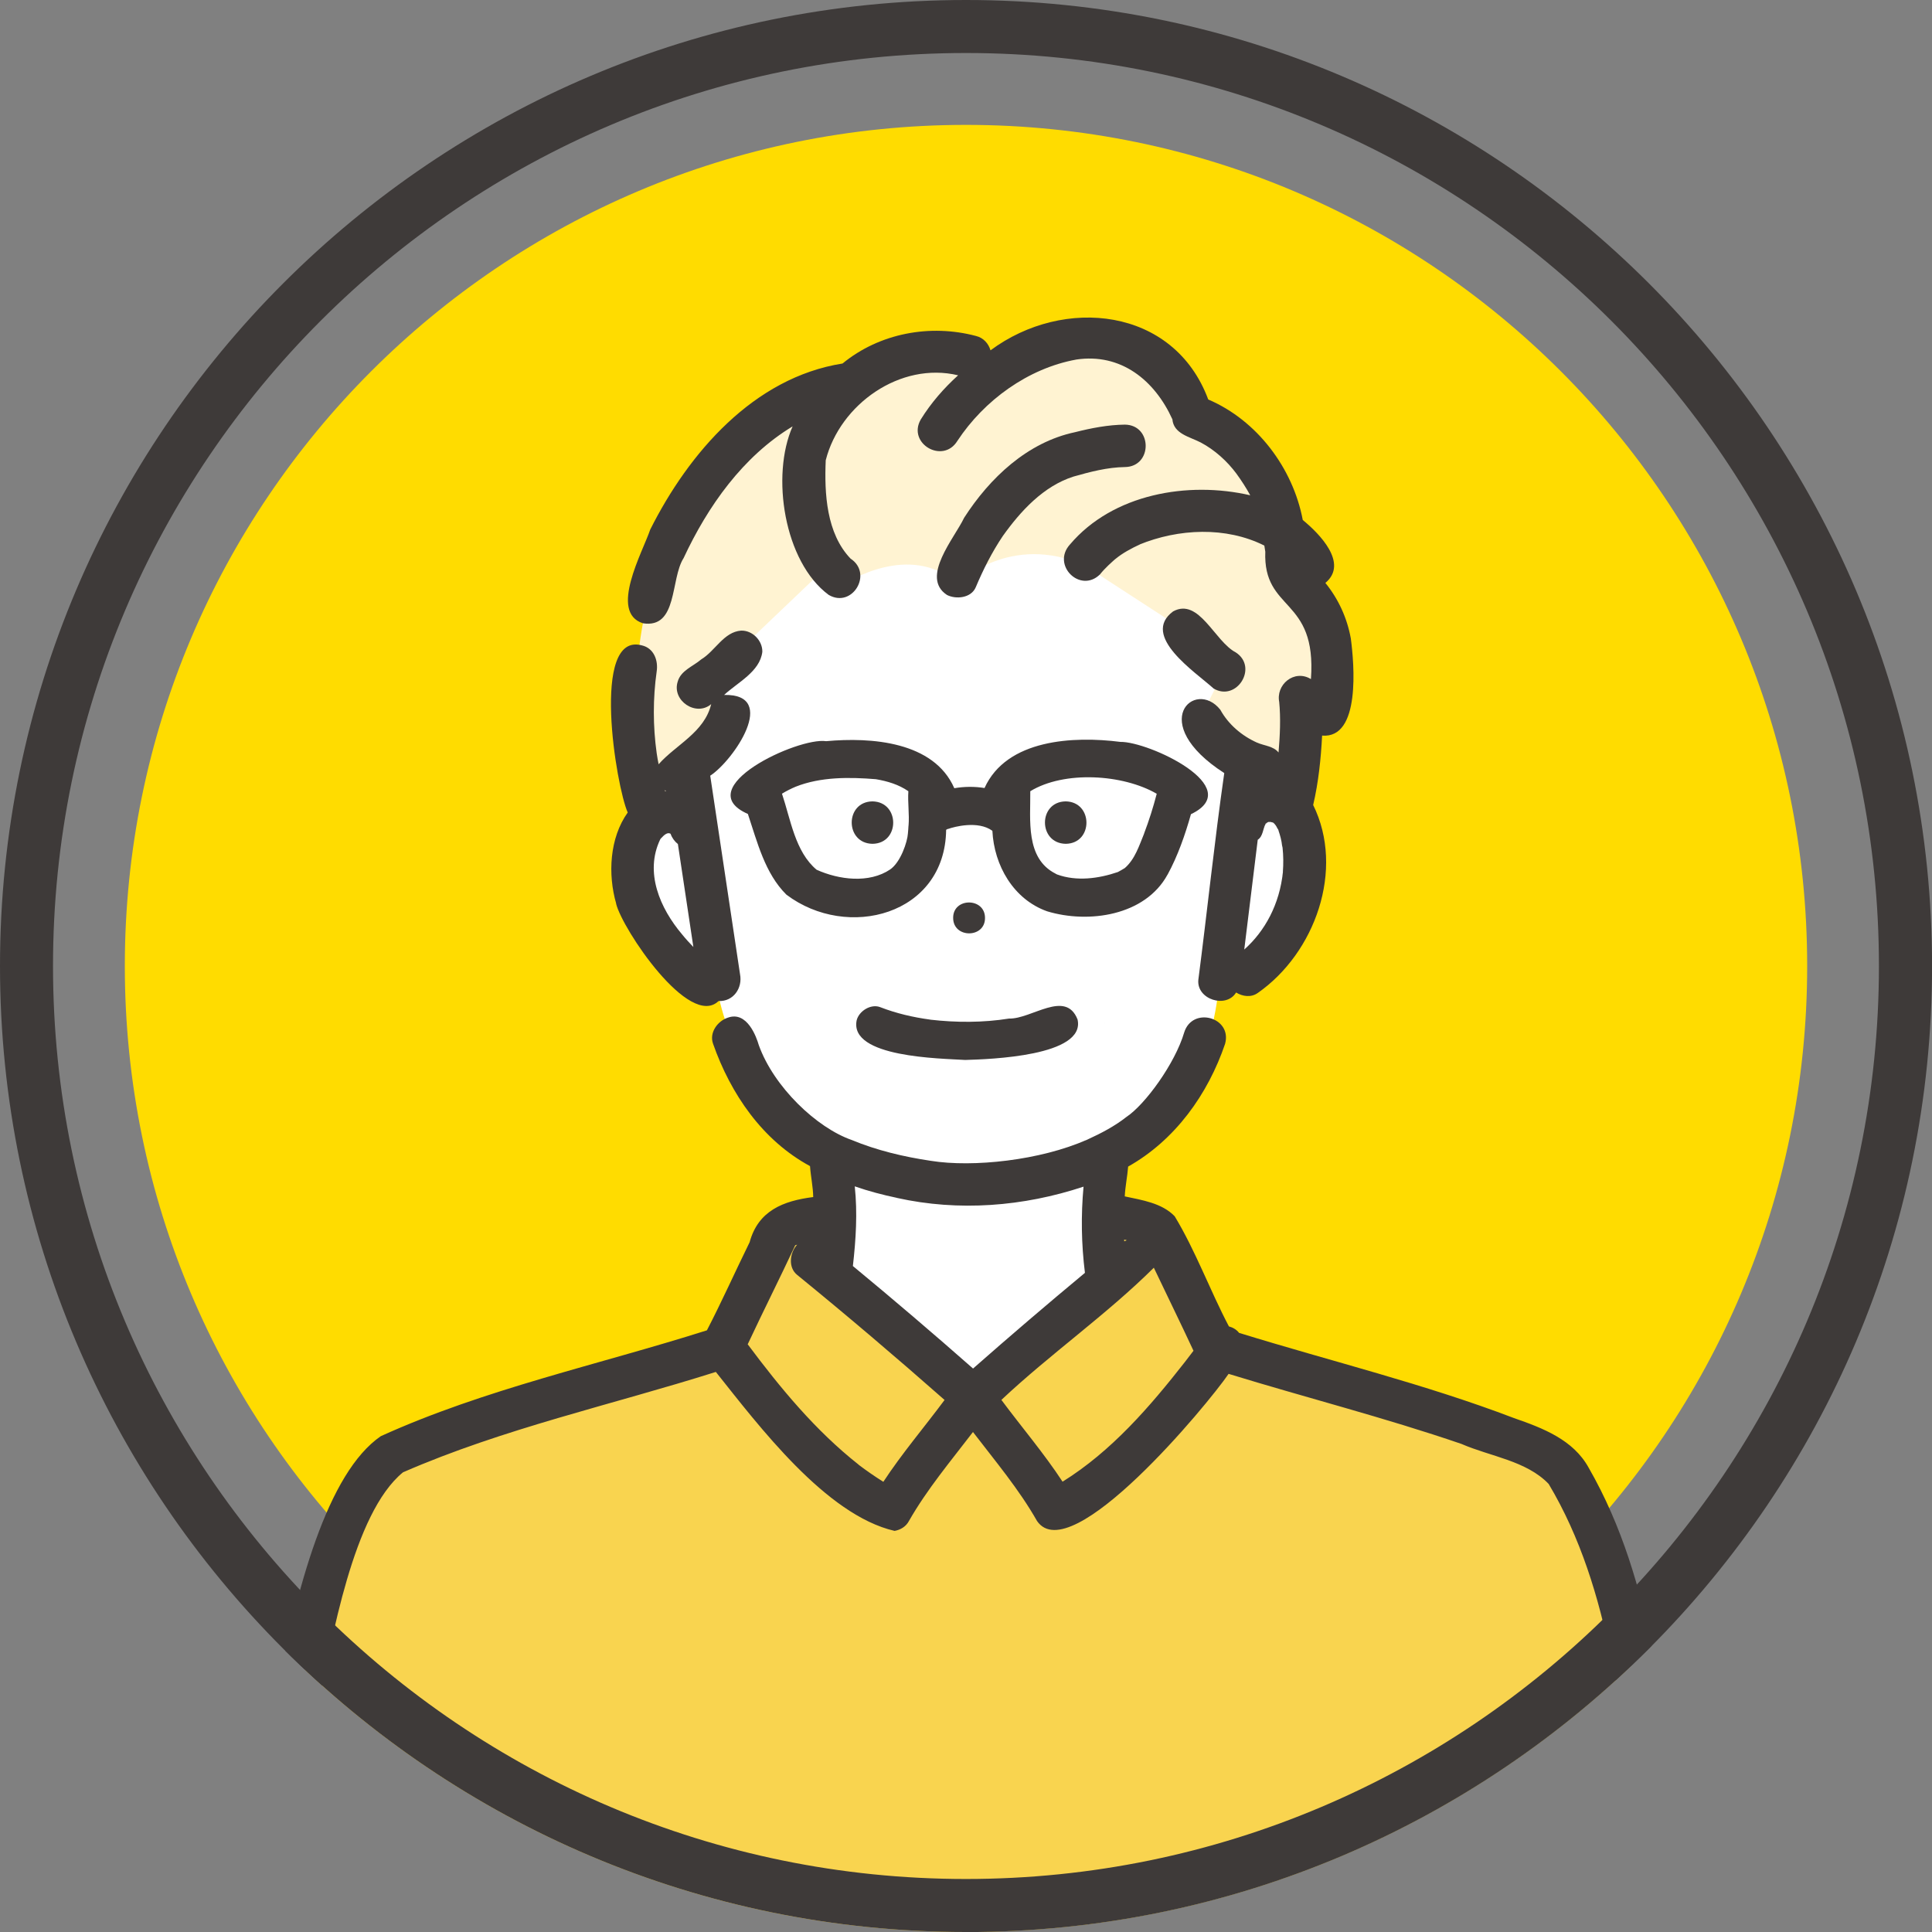 <?xml version="1.0" encoding="UTF-8"?>
<svg id="_レイヤー_2" data-name="レイヤー 2" xmlns="http://www.w3.org/2000/svg" xmlns:xlink="http://www.w3.org/1999/xlink" viewBox="0 0 319.63 319.63">
  <rect x="0" y="0" width="319.63" height="319.63" fill="#808080" stroke="none"/>
  <defs>
    <style>
      .cls-1 {
        fill: #ffdc00;
      }

      .cls-1, .cls-2, .cls-3, .cls-4, .cls-5, .cls-6, .cls-7 {
        stroke-width: 0px;
      }

      .cls-2 {
        fill: none;
      }

      .cls-3 {
        fill: #f9d44f;
      }

      .cls-4 {
        fill: #3e3a39;
      }

      .cls-8 {
        clip-path: url(#clippath);
      }

      .cls-5 {
        fill: #52444c;
      }

      .cls-6 {
        fill: #fff;
      }

      .cls-7 {
        fill: #fff3d2;
      }
    </style>
    <clipPath id="clippath">
      <path class="cls-2" d="M0,159.82C0,247.93,71.69,319.63,159.81,319.63s159.82-71.7,159.82-159.82S247.94,0,159.81,0,0,71.69,0,159.82"/>
    </clipPath>
  </defs>
  <g id="_レイヤー_1-2" data-name="レイヤー 1">
    <g>
      <path class="cls-1" d="M298.98,159.82c0,76.86-62.31,139.16-139.16,139.16S20.65,236.68,20.65,159.82,82.96,20.66,159.82,20.66s139.16,62.3,139.16,139.16"/>
      <g class="cls-8">
        <path class="cls-6" d="M114.05,125.56l.95,9.56c-15.8-7.93-13.65,20.05,3.36,26.73,0,0,2.03,20.44,20.5,29.67v20.21l22.11,19.34,20.82-17.88v-20.36s18.27-6.73,19.93-30.73c19.72-4.29,16.83-37.55,4.09-28.78l3.1-31.01s-49.65-44.74-96.8,0l1.94,23.23Z"/>
        <path class="cls-3" d="M139.82,201.09l-10.17,1.93-10.03,19.77-52.94,16.96c-15.67,9.05-20.28,59.9-29.9,119.03h246.02l-14.01-89.98s-4.52-25.55-17.73-30.21c-13.21-4.66-50.2-15.21-50.2-15.21l-9.86-21.08-9.6-2.01.4,11.46-20.82,19.34-22.11-19.34.97-10.65Z"/>
        <path class="cls-7" d="M166.28,60.54s-17.59-5.79-27.86,3.3c-32.55,8.18-36.99,49.7-31.15,71.99l7.74-.7-.95-9.56,7.31-7.3-4.81-5.23,20.41-19.46,2.86,2.95s10.64-7.04,18.58,0c0,0,8.71-8.55,21.09-2.95l16.35,10.62,6.69,6.69-4.16,8.3,8.1,7.68-.65,6.49h8.65l.78-15.87,5.18.79s1.89-18.99-7.09-23.18c0,0-2.66-23.58-15.94-26.21,0,0-7.06-23.73-31.12-8.34"/>
        <path class="cls-4" d="M162.96,151.86c0-3.41-5.3-3.4-5.27,0,0,3.41,5.3,3.4,5.27,0"/>
        <path class="cls-4" d="M144.34,132.58c-4.58.06-4.57,6.94,0,7.02,4.58-.05,4.57-6.94,0-7.02"/>
        <path class="cls-4" d="M176.31,132.58c-4.58.06-4.57,6.94,0,7.02,4.58-.05,4.57-6.94,0-7.02"/>
        <path class="cls-4" d="M101.93,149.51c1.02,4.19,12.12,20.77,16.95,16.1,2.46.11,4-2.16,3.55-4.44-1.64-10.95-3.29-21.89-4.93-32.84,3.84-2.49,11.41-13.55,2.3-13.36,2.24-2.08,5.92-3.84,6.32-7.13.04-1.86-1.63-3.57-3.51-3.51-2.87.21-4.28,3.36-6.6,4.76-1.36,1.17-3.39,1.83-3.9,3.71-.97,3.12,3.04,5.82,5.55,3.69-1.13,4.69-5.8,6.68-8.7,9.95-.12-.61-.23-1.23-.32-1.85-.62-4.41-.63-9.09,0-13.5.28-1.81-.45-3.86-2.45-4.32-8.53-2.29-4.24,23.45-2.34,27.65-3.01,4.21-3.31,10.23-1.91,15.07M109.46,138.57c-.14.18-.22.27-.23.29.07-.13.15-.24.23-.29M110.03,130.89c-.02-.06-.04-.12-.06-.18.08.06.16.12.24.17-.06,0-.13,0-.19.01M112.84,154.58c-3.64-4.3-6.24-10.25-3.61-15.72.35-.39,1.05-1.31,1.71-.92.23.67.66,1.26,1.21,1.7.85,5.67,1.7,11.35,2.56,17.03-.65-.67-1.28-1.36-1.87-2.09"/>
        <path class="cls-5" d="M209.83,135.99h0s.02,0,.06-.01c-.02,0-.04,0-.05.01"/>
        <path class="cls-5" d="M211.53,137.37s-.04-.08-.07-.14c.02.06.05.12.07.14"/>
        <path class="cls-5" d="M212.2,140.25c-.03-.1-.06-.22-.07-.35-.04-.04-.06.08.07.35"/>
        <polyline class="cls-5" points="210.7 136.11 210.7 136.11 210.7 136.11 210.7 136.11"/>
        <path class="cls-5" d="M209.6,136.13c-.08.05-.15.09-.21.17.08-.02.17-.11.21-.17"/>
        <path class="cls-5" d="M210.93,136.31h0s-.02-.02,0,0"/>
        <path class="cls-5" d="M209.72,136.04s0,0,0,0c.12-.02.19-.04.23-.06-.08.03-.15.04-.23.05"/>
        <path class="cls-5" d="M210.77,136.2c-.1-.05-.19-.12-.25-.14.14.11.22.14.25.14"/>
        <path class="cls-4" d="M286.18,357.83c-2.99-17.14-5.09-34.44-7.65-51.65-3.41-21.37-4.68-44.19-15.69-63.34-2.55-4.66-7.61-6.58-12.36-8.23-14.85-5.67-30.33-9.41-45.49-14.1-.42-.55-1.04-.9-1.68-1.07-3.14-5.97-5.5-12.48-8.97-18.22-2.12-2.2-5.4-2.67-8.26-3.29.08-1.65.43-3.28.56-4.93,7.78-4.38,13.2-11.96,16.04-20.31,1.21-4.41-5.42-6.24-6.77-1.87-1.5,5.1-6.45,11.92-9.57,13.98-1.9,1.5-4.16,2.69-6.38,3.7-.13.06-.94.47-.17.07-7.65,3.39-18.8,4.6-25.77,3.48-4.46-.66-8.95-1.72-13.11-3.45-5.79-2.01-12.9-8.77-15.38-15.71-.37-1.29-1.92-5.68-5.11-4.53-1.69.55-3.12,2.47-2.45,4.32,2.91,8.3,8.17,15.99,16.04,20.24.12,1.71.5,3.41.53,5.12-4.96.63-9.1,2.25-10.52,7.47-2.38,4.84-4.59,9.8-7.07,14.58-18,5.71-36.71,9.69-53.95,17.51-17.55,12.09-20.92,74.98-25.8,97.41-1.15,7.27-2.19,14.57-3.6,21.79-.68,2.04-.15,4.76,2.24,5.32,5.24.94,4.71-5.68,5.52-9.11.68-4.08,1.34-8.17,1.99-12.25,3.15-19.63,6.06-39.3,9.34-58.92,2.24-10.5,5.67-31.46,13.98-38.26,16.64-7.26,34.5-11.15,51.76-16.61,7.11,8.92,18.21,23.68,29.57,26.3.97-.17,1.88-.7,2.37-1.63,3-5.26,6.92-9.92,10.6-14.73,3.68,4.81,7.61,9.46,10.6,14.73,5.57,8.08,28.25-19.3,31.69-24.35,12.82,3.94,25.83,7.24,38.52,11.59,4.76,2.08,10.74,2.77,14.43,6.62,10.59,17.76,11.89,39.18,15.07,59.18,2.77,18.31,4.89,36.74,8.12,54.98,1.21,4.34,7.89,2.63,6.77-1.87M64.54,245.38c-.08.12-.41.48,0,0M68.12,242.91c.49-.22.17-.07,0,0M186,205.37c0-.1-.01-.2-.02-.29.15.03.3.06.44.1-.14.05-.29.12-.43.19M148.37,198.18c10.25,2.28,20.93,1.44,30.89-1.86-.44,4.76-.36,9.49.23,14.26-6.25,5.19-12.42,10.47-18.51,15.83-6.54-5.76-13.16-11.41-19.88-16.96.5-4.38.78-8.79.31-13.18,2.27.79,4.61,1.41,6.96,1.9M142.05,242.31c-7.13-5.62-12.95-12.67-18.35-19.91,2.57-5.49,5.3-10.9,7.86-16.38.1-.04.21-.07.32-.1-1.2,1.28-1.54,3.74-.02,4.98,8.27,6.74,16.4,13.65,24.41,20.71-3.36,4.52-7.04,8.83-10.13,13.54-1.41-.88-2.78-1.83-4.1-2.83M196.05,225.3c-5.83,7.45-12.16,14.79-20.26,19.83-3.08-4.7-6.76-9.01-10.12-13.53,8.08-7.6,17.43-14.13,25.22-21.87,2.18,4.59,4.42,9.13,6.56,13.74-.46.62-.93,1.23-1.4,1.83M260.29,253.26h0c-.08-.19-.08-.2,0,0"/>
        <path class="cls-5" d="M182.73,169.41c.08-.2.13-.39,0,0"/>
        <path class="cls-4" d="M182.62,167.17s.01.04.02.06c0-.03-.02-.05-.02-.06"/>
        <path class="cls-4" d="M153.87,168.68c-2.82-.38-5.6-1.03-8.26-2.06-1.55-.59-3.53.66-3.89,2.21-1.2,6.13,13.88,6.27,17.96,6.53,4.03-.12,19.97-.62,18.59-6.7-1.97-5.01-7.63-.04-11.33-.15-4.32.69-8.73.68-13.07.18"/>
        <path class="cls-4" d="M106.33,103.11c5.84.95,4.55-7.32,6.76-10.77,4-8.58,9.81-16.83,18.04-21.8-3.61,8.13-1.43,22.41,5.97,27.88,3.89,2.28,7.39-3.52,3.62-6-4-4.17-4.35-10.77-4.11-16.28,2.36-9.27,12.35-16.34,21.9-14.05-2.37,2.15-4.47,4.55-6.18,7.31-2.27,3.97,3.67,7.44,6.06,3.54,4.42-6.71,11.69-12,19.65-13.45-.01,0-.02,0-.03,0,7.44-1.13,13.02,3.43,15.95,9.88.21,2.42,2.88,2.89,4.7,3.84,2.3,1.22,4.36,3.08,5.9,5.16,0,0,0,0,0,0,.83,1.14,1.6,2.33,2.28,3.57-10.3-2.38-22.73-.23-29.82,8.13-3.11,3.41,1.69,8.16,4.96,4.96.86-1.08,1.86-1.95,2.89-2.86-.32.29-.4.36-.37.34,1.14-.97,2.72-1.82,4.15-2.47-.05.02-.1.04-.17.06,6.5-2.65,14.32-3.03,20.69.16.08.47.15.93.22,1.4-.02-.14-.04-.28-.06-.42-.4,10.07,8.55,7.42,7.55,21.11-2.75-1.69-5.91.93-5.22,3.92-.03-.23-.1-.86-.04-.26.28,2.82.14,5.66-.1,8.48-.85-1.07-2.4-1.11-3.58-1.64-2.52-1.13-4.72-3.01-6.06-5.44-4.18-5.23-12.29,2.14.66,10.49-1.63,11.37-2.81,22.83-4.29,34.22-.29,3.25,4.62,4.77,6.25,2.08,1.08.67,2.49.86,3.58.08,9.48-6.61,14.44-20.42,9.17-31.1.88-3.76,1.28-7.64,1.48-11.48,6.42.53,5.3-11.9,4.75-16.07-.62-3.42-2.06-6.54-4.21-9.19,3.89-3.24-1.01-8.18-3.74-10.41-1.63-8.6-7.56-16.49-15.64-19.94-5.68-15.29-23.94-17.11-36.02-8.13-.33-1.12-1.16-2.07-2.38-2.37-7.6-2.03-15.99-.47-22.1,4.55-14.7,2.32-25.45,14.78-31.82,27.48-1.25,3.72-6.85,13.67-1.22,15.49M209.18,136.59c-.02.07-.04.13-.05.12-.01-.03.01-.07.05-.12M210.39,135.99s-.01,0-.03,0c.02,0,.03,0,.03,0M211,136.4s-.06-.07-.07-.08c-.03,0-.07-.05-.13-.09.08.05.19.12.13.09.02.02.04.04.07.08M212.17,145.11c0-.08.02-.16.02-.21,0,.07,0,.14-.02.21M212.25,144.23c-.55,5.4-3,9.84-6.4,12.86.74-6.05,1.49-12.11,2.23-18.16.9-.59.83-1.81,1.31-2.63,0,0-.01,0-.02,0,0,0,0-.01,0-.01,0,0,0,0,0,.01-.02,0-.03,0-.05,0,.05.03.39-.34.27-.16.05-.03.08-.05.11-.07-.02,0-.03,0-.05,0,.06,0,.12-.06.17-.08.04-.02.12-.04.13-.03-.03,0-.05.01-.08.02.02,0,.05,0,.09,0,0,0-.02.02-.03.02.19-.06.39.01.58.06-.01,0-.02-.01-.03-.02.05.04.16.05.2.08-.07-.08-.11-.12,0,0,.07.04.1.07.08.08-.03-.03-.06-.05-.08-.08.02.02.05.05.07.08,0,0,0,0,0,0,.35.34.44.55.69,1.04-.02-.06-.04-.11-.04-.14-.03-.15.09.26.13.3,0,0-.01,0-.02-.01.28.82.51,1.65.6,2.52.05.04.06.28.09.38,0-.01,0-.02-.01-.03.14,1.32.15,2.65.05,3.97M185.43,60.34c.05.02.1.04.14.07-.04-.02-.09-.04-.14-.07M159.83,70.83c.17-.24.09-.12,0,0M147.89,63.06c.06-.03.12-.05.18-.08.36-.17.01,0-.18.08"/>
        <path class="cls-5" d="M147.07,143.98c.05-.03.1-.07.15-.11-.17.11-.19.13-.15.11"/>
        <path class="cls-5" d="M174.88,144.67h0c-.17-.09-.23-.12-.24-.12.08.04.16.08.23.12"/>
        <path class="cls-4" d="M193.17,144.69c1.68-3.09,2.89-6.55,3.86-9.99,9.31-4.45-7.03-12.05-11.67-11.96-7.74-.99-18.82-.46-22.48,7.63-1.65-.27-3.35-.25-5,.03-3.4-7.75-13.79-8.46-21.2-7.78-4.66-.7-22.73,7.75-12.95,12.04,1.55,4.63,2.81,9.82,6.37,13.35,10.07,7.61,26.26,3.41,26.43-10.73.13-.08.28-.16.39-.16.87-.32,4.89-1.42,7.26.33.28,5.72,3.48,11.33,9.04,13.31,6.86,2.09,16.24.74,19.94-6.07M144.68,128.87s0,0,0,0c.39.04.19.02,0,0M144.62,128.86c-.08,0-.15-.02-.15-.02,0,0,.07.01.15.02M133.8,142.74c.09.1.28.41,0,0M148.35,142.74c-.19.28-.09.12,0,0M150.3,136.6c-.02.45-.06.89-.1,1.33-.08,1.28-1.17,4.73-2.97,5.94.02-.01.03-.02.06-.04-3.51,2.37-8.51,1.72-12.19.06-3.56-2.98-4.3-8.34-5.73-12.58.67-.42,1.57-.87,2.27-1.16,4.16-1.65,8.89-1.59,13.26-1.24,1.89.32,3.79.88,5.38,1.99-.13,1.89.19,3.81.03,5.7M188.62,139.6c.08-.18.04-.1,0,0M189.29,137.89c-.83,2.01-1.51,4.25-3.2,5.72-.16.11-.98.58-1.15.66-3.19,1.09-6.83,1.58-10.06.4,0,0,0,0,0,0-.09-.04-.25-.12-.24-.13-5.04-2.54-4.14-8.94-4.19-13.64,5.62-3.43,15.31-2.83,20.92.42-.58,2.23-1.27,4.42-2.09,6.57"/>
        <path class="cls-4" d="M156.63,98.41c1.5.79,4.04.55,4.8-1.26,1.24-2.94,2.68-5.8,4.46-8.45,2.95-4.14,6.72-8.26,11.69-9.85,2.77-.79,5.63-1.54,8.53-1.58,4.57-.06,4.58-6.95,0-7.02-2.78.03-5.57.57-8.25,1.25-7.88,1.66-14.12,7.57-18.36,14.17-1.58,3.35-7.26,9.82-2.86,12.74"/>
        <path class="cls-5" d="M188.63,90.03c.68-.25.23-.1,0,0"/>
        <path class="cls-5" d="M178.04,59.49h0c.64-.05.18-.02,0,0"/>
        <path class="cls-4" d="M200.76,113.9c3.84,2.27,7.45-3.53,3.68-5.97-3.49-1.81-6.07-9.12-10.36-6.78-5.45,4.05,3.7,10.04,6.69,12.75"/>
      </g>
      <path class="cls-4" d="M159.82,319.63C71.69,319.63,0,247.94,0,159.82S71.69,0,159.82,0s159.82,71.69,159.82,159.82-71.69,159.82-159.82,159.82M159.82,8.77C76.53,8.77,8.77,76.53,8.77,159.82s67.76,151.04,151.04,151.04,151.04-67.76,151.04-151.04S243.1,8.77,159.82,8.77"/>
    </g>
  </g>
</svg>
